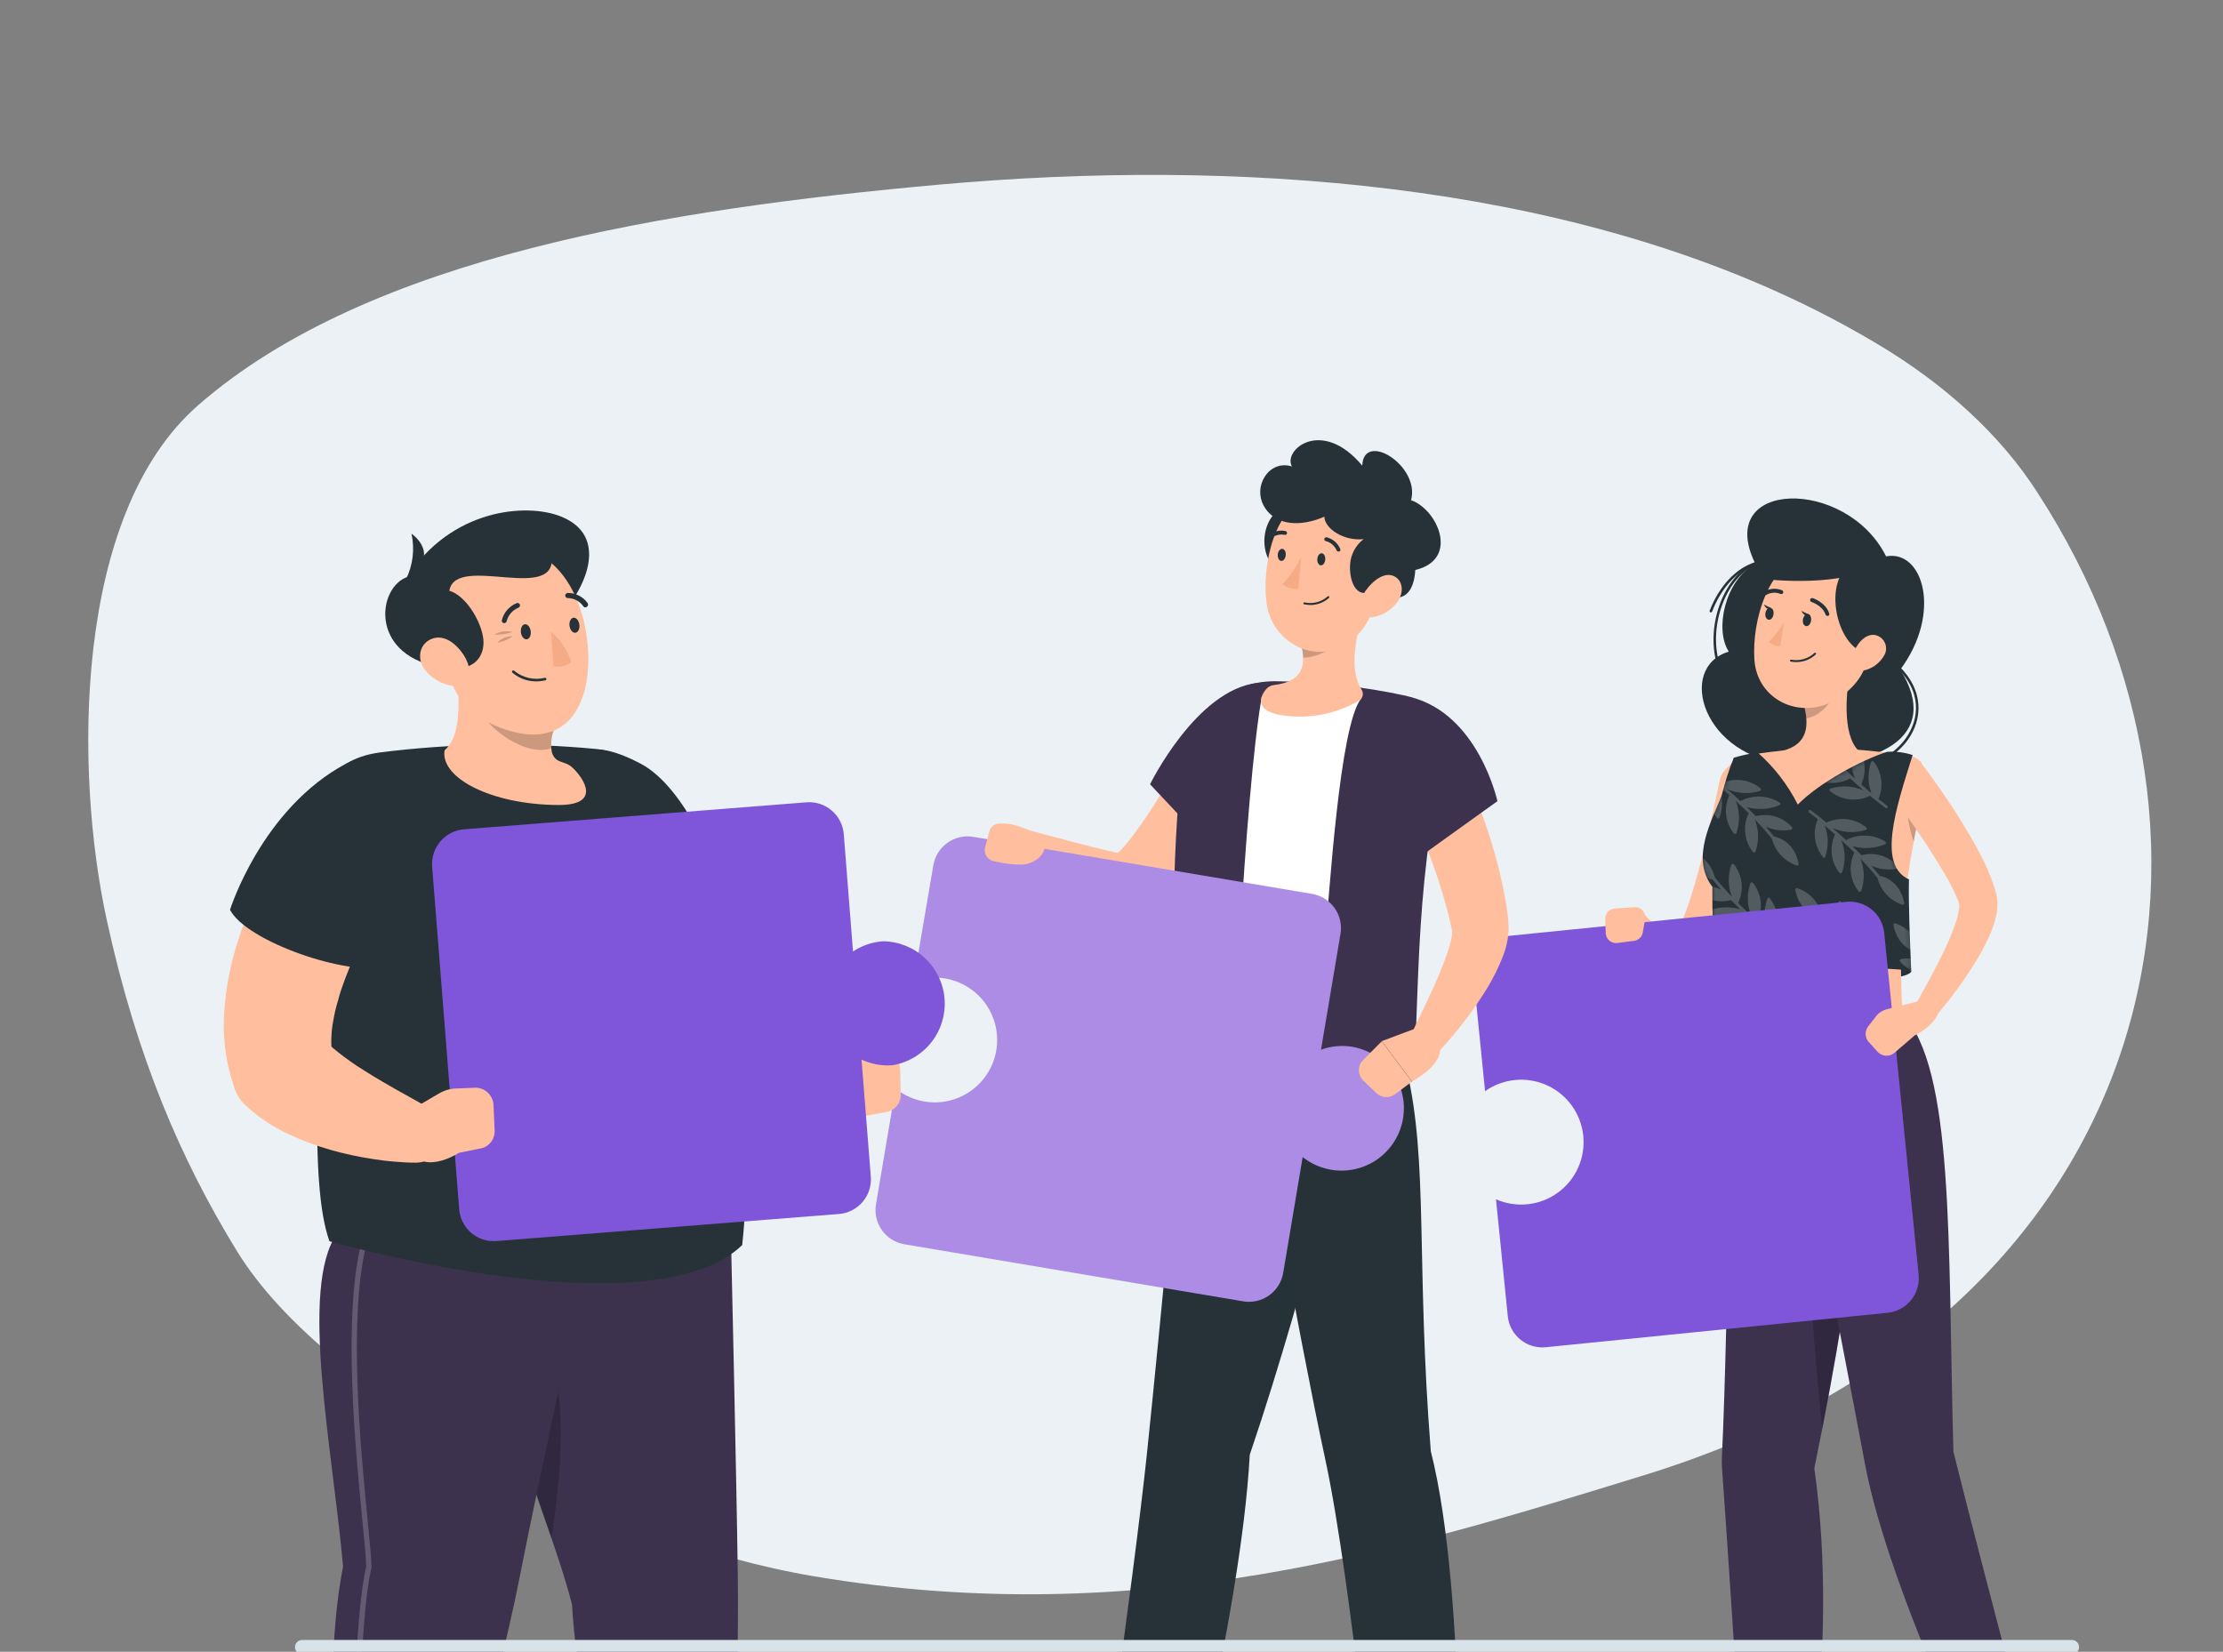 <svg width="471" height="350" viewBox="0 0 471 350" fill="none" xmlns="http://www.w3.org/2000/svg">
<rect x="0" y="0" width="471" height="350" fill="#808080" stroke="none"/>
<g clip-path="url(#clip0_3815_23515)">
<path d="M397.66 72.817C412.287 81.523 423.924 92.3 431.62 104.27C479.841 178.346 457.935 278.835 348.499 312.536C297.917 328.109 242.058 345.719 172.495 334.01C127.547 326.444 69.185 295.946 50.241 265.163C38.344 245.777 28.972 224.141 22.603 194.863C15.814 163.665 15.405 109.105 41.963 85.884C78.154 54.256 141.835 44.245 199.208 39.103C261.458 33.529 330.413 38.386 384.853 65.789C389.259 68.008 393.528 70.351 397.66 72.817Z" fill="#EBF1F4"/>
<path d="M371.906 119.435C365.417 122.984 363.254 133.5 366.293 138.076C355.045 141.452 360.885 160.796 379.271 161.878C397.657 162.959 411.652 156.241 402.621 141.895C411.555 129.854 407.445 116.406 399.615 117.888C391.211 101.043 363.07 101.541 371.906 119.435Z" fill="#263238"/>
<path d="M391.482 163.178C388.646 163.169 385.865 162.391 383.435 160.928C383.396 160.914 383.361 160.891 383.332 160.862C383.303 160.832 383.28 160.797 383.267 160.758C383.253 160.719 383.247 160.678 383.251 160.637C383.255 160.596 383.268 160.556 383.289 160.52C383.31 160.485 383.339 160.454 383.373 160.431C383.407 160.408 383.446 160.392 383.487 160.385C383.528 160.379 383.569 160.381 383.609 160.393C383.649 160.404 383.685 160.424 383.716 160.452C386.85 162.328 390.552 163.017 394.151 162.393C397.749 161.77 401.004 159.876 403.325 157.055C406.277 153.398 407.651 147.534 402.492 142.06C402.467 142.033 402.448 142.002 402.435 141.969C402.422 141.935 402.416 141.899 402.417 141.863C402.418 141.826 402.426 141.791 402.441 141.758C402.455 141.725 402.476 141.695 402.503 141.67C402.529 141.645 402.56 141.626 402.594 141.613C402.627 141.6 402.663 141.594 402.7 141.595C402.736 141.596 402.771 141.604 402.804 141.619C402.837 141.633 402.867 141.655 402.892 141.681C408.235 147.415 406.84 153.582 403.746 157.401C402.248 159.202 400.374 160.652 398.255 161.65C396.136 162.648 393.824 163.17 391.482 163.178Z" fill="#263238"/>
<path d="M364.263 141.669C364.208 141.667 364.154 141.649 364.11 141.616C364.065 141.583 364.032 141.537 364.014 141.485C361.137 133.241 364.988 122.173 371.79 119.144C371.857 119.12 371.93 119.121 371.995 119.147C372.061 119.173 372.115 119.222 372.147 119.284C372.162 119.317 372.169 119.352 372.17 119.388C372.171 119.424 372.164 119.459 372.151 119.492C372.138 119.525 372.119 119.556 372.094 119.581C372.069 119.607 372.039 119.627 372.007 119.641C365.431 122.563 361.721 133.295 364.523 141.279C364.534 141.313 364.539 141.349 364.537 141.385C364.535 141.421 364.525 141.457 364.509 141.489C364.493 141.521 364.47 141.55 364.443 141.573C364.416 141.597 364.384 141.614 364.349 141.625L364.263 141.669Z" fill="#263238"/>
<path d="M362.501 129.758H362.404C362.338 129.732 362.285 129.681 362.255 129.617C362.225 129.553 362.22 129.48 362.242 129.412C364.189 124.252 367.866 120.324 371.824 119.156C371.893 119.136 371.967 119.144 372.03 119.178C372.093 119.213 372.139 119.271 372.16 119.34C372.18 119.409 372.171 119.483 372.137 119.546C372.103 119.608 372.044 119.655 371.976 119.675C368.179 120.757 364.643 124.598 362.75 129.607C362.727 129.653 362.692 129.692 362.648 129.719C362.604 129.746 362.553 129.759 362.501 129.758Z" fill="#263238"/>
<path d="M366.77 214.859C366.77 214.859 366.219 280.043 364.845 308.421C364.791 309.264 364.791 310.109 364.845 310.952C366.9 339.395 370.307 394.063 370.307 394.063L380.895 394.333C380.895 394.333 390.121 350.679 384.41 311.136C393.592 266.411 398.535 226.5 390.218 214.848L366.77 214.859Z" fill="#3C324E"/>
<path opacity="0.2" d="M384.506 240.75C381.262 251.634 384.42 286.622 386.096 302.764C388.378 291.101 390.325 279.882 391.763 269.539L384.506 240.75Z" fill="black"/>
<path d="M373.358 166.886C372.958 169.126 372.504 171.214 372.017 173.378C371.53 175.541 371.033 177.705 370.46 179.869C369.324 184.196 368.145 188.437 366.588 192.722C365.806 194.937 364.896 197.104 363.862 199.213C363.289 200.383 362.627 201.508 361.883 202.578C361.667 202.87 361.472 203.151 361.191 203.476C360.922 203.82 360.621 204.139 360.293 204.428C359.464 205.212 358.464 205.793 357.373 206.126C356.229 206.472 355.015 206.521 353.847 206.267C352.928 206.054 352.05 205.688 351.252 205.185C350.039 204.409 348.965 203.436 348.072 202.307C346.538 200.398 345.315 198.258 344.449 195.967C344.258 195.48 344.242 194.943 344.402 194.445C344.562 193.947 344.889 193.52 345.327 193.235C345.766 192.95 346.289 192.826 346.809 192.882C347.328 192.938 347.813 193.172 348.18 193.544L348.31 193.685C349.652 195.103 351.098 196.419 352.636 197.623C353.237 198.082 353.904 198.447 354.615 198.705C354.875 198.769 355.059 198.769 355.08 198.705C355.102 198.64 354.929 198.596 354.777 198.607C354.626 198.618 354.529 198.672 354.572 198.607C354.623 198.513 354.681 198.422 354.745 198.337C354.852 198.206 354.946 198.064 355.026 197.915C355.479 197.17 355.877 196.392 356.216 195.589C357.003 193.735 357.696 191.843 358.292 189.92C359.525 185.96 360.65 181.838 361.623 177.694C362.597 173.551 363.559 169.32 364.425 165.188C364.691 164.045 365.39 163.05 366.375 162.413C367.359 161.775 368.552 161.544 369.704 161.768C370.855 161.992 371.874 162.654 372.548 163.615C373.221 164.575 373.496 165.76 373.315 166.919L373.358 166.886Z" fill="#FFBE9D"/>
<path d="M363.527 206.008C363.527 208.669 404.993 209.188 404.993 205.672L383.806 200.263L363.527 206.008Z" fill="#263238"/>
<path d="M371.141 159.908C382.074 158.079 393.244 158.189 404.139 160.233C404.778 160.334 405.389 160.565 405.936 160.912C406.482 161.258 406.952 161.713 407.315 162.249C407.679 162.784 407.929 163.388 408.051 164.024C408.172 164.659 408.162 165.313 408.021 165.945C402.159 192.202 402.495 201.03 403.057 214.857H366.783C364.966 191.791 364.003 178.625 363.765 171.149C363.57 165.447 365.528 160.741 371.141 159.908Z" fill="#FFBE9D"/>
<path opacity="0.2" d="M404.03 167.536C403.801 171.2 404.286 174.875 405.457 178.355C405.922 175.855 406.463 173.172 407.079 170.24L404.03 167.536Z" fill="black"/>
<path d="M392.231 140.74C391.15 145.987 390.165 155.627 393.843 159.132C393.843 159.132 392.404 164.466 382.649 164.466C371.909 164.466 377.511 159.132 377.511 159.132C383.373 157.726 383.222 153.377 382.205 149.298L392.231 140.74Z" fill="#FFBE9D"/>
<path opacity="0.2" d="M388.139 144.233L382.201 149.329C382.453 150.279 382.623 151.249 382.709 152.228C384.948 151.903 388.02 149.448 388.258 147.1C388.391 146.145 388.351 145.174 388.139 144.233Z" fill="black"/>
<path d="M397.898 131.628C395.886 140.186 395.226 143.854 390.1 147.543C382.399 153.104 372.319 148.776 371.714 139.786C371.173 131.704 374.537 119.057 383.611 117.066C385.604 116.617 387.679 116.684 389.638 117.262C391.598 117.839 393.378 118.908 394.809 120.367C396.24 121.825 397.275 123.625 397.816 125.596C398.356 127.567 398.384 129.644 397.898 131.628Z" fill="#FFBE9D"/>
<path d="M394.633 118.755C385.569 119.761 388.327 136.66 395.141 138.294C403.123 134.388 408.044 119.555 394.633 118.755Z" fill="#263238"/>
<path d="M376.73 214.86C376.73 214.86 390.066 283.095 395.117 310.066C400.34 338.195 423.615 384.781 423.615 384.781L433.273 382.141C433.273 382.141 420.046 332.31 413.881 307.61C412.67 262.885 414.097 226.469 403.066 214.817L376.73 214.86Z" fill="#3C324E"/>
<path d="M383.705 131.575C383.586 132.278 383.121 132.786 382.623 132.656C382.126 132.527 381.888 131.942 382.007 131.239C382.126 130.536 382.602 130.027 383.089 130.103C383.576 130.179 383.835 130.871 383.705 131.575Z" fill="#263238"/>
<path d="M375.757 130.223C375.638 130.926 375.162 131.435 374.675 131.305C374.189 131.175 373.94 130.602 374.059 129.888C374.178 129.174 374.654 128.676 375.141 128.806C375.627 128.936 375.876 129.52 375.757 130.223Z" fill="#263238"/>
<path d="M375.335 128.881L373.723 128.102C373.723 128.102 374.372 129.573 375.335 128.881Z" fill="#263238"/>
<path d="M377.987 131.91C377.094 133.406 376.002 134.775 374.742 135.978C375.057 136.294 375.437 136.537 375.855 136.692C376.273 136.847 376.72 136.91 377.165 136.876L377.987 131.91Z" fill="#F5AB85"/>
<path d="M380.517 140.286C380.155 140.286 379.793 140.253 379.436 140.188C379.409 140.184 379.383 140.175 379.359 140.161C379.336 140.147 379.315 140.128 379.299 140.106C379.283 140.084 379.271 140.058 379.265 140.032C379.259 140.005 379.258 139.977 379.263 139.95C379.273 139.897 379.304 139.849 379.348 139.817C379.392 139.785 379.446 139.771 379.501 139.777C380.374 139.944 381.274 139.903 382.128 139.659C382.983 139.415 383.768 138.973 384.422 138.371C384.441 138.35 384.464 138.333 384.49 138.322C384.516 138.31 384.545 138.304 384.573 138.304C384.601 138.304 384.63 138.31 384.656 138.322C384.682 138.333 384.705 138.35 384.724 138.371C384.761 138.411 384.781 138.463 384.781 138.517C384.781 138.571 384.761 138.623 384.724 138.663C383.592 139.739 382.079 140.323 380.517 140.286Z" fill="#263238"/>
<path d="M399.133 139.007C398.271 140.472 396.869 141.54 395.229 141.983C393.065 142.534 391.984 140.576 392.654 138.542C393.228 136.714 395.066 134.215 397.24 134.55C397.712 134.636 398.156 134.839 398.53 135.139C398.905 135.439 399.199 135.827 399.387 136.269C399.575 136.711 399.65 137.192 399.605 137.67C399.561 138.148 399.399 138.608 399.133 139.007Z" fill="#FFBE9D"/>
<path d="M387.158 130.492C387.07 130.491 386.986 130.462 386.915 130.409C386.845 130.357 386.794 130.283 386.769 130.2C386.195 128.349 383.827 127.549 383.805 127.549C383.752 127.533 383.702 127.506 383.66 127.471C383.617 127.435 383.582 127.391 383.557 127.342C383.531 127.292 383.516 127.238 383.513 127.182C383.509 127.127 383.516 127.071 383.535 127.019C383.551 126.965 383.577 126.916 383.613 126.873C383.649 126.83 383.692 126.795 383.742 126.77C383.792 126.745 383.846 126.73 383.901 126.726C383.957 126.722 384.012 126.73 384.065 126.748C384.173 126.748 386.866 127.69 387.569 129.994C387.586 130.047 387.592 130.103 387.586 130.159C387.581 130.214 387.565 130.268 387.539 130.318C387.513 130.367 387.477 130.411 387.434 130.446C387.391 130.482 387.341 130.508 387.288 130.524L387.158 130.492Z" fill="#263238"/>
<path d="M373.982 126.132C373.91 126.131 373.84 126.112 373.777 126.076C373.715 126.04 373.663 125.989 373.626 125.927C373.571 125.829 373.558 125.714 373.588 125.606C373.619 125.499 373.69 125.408 373.788 125.353C374.357 125.009 375.001 124.805 375.665 124.76C376.329 124.715 376.995 124.829 377.606 125.094C377.704 125.145 377.778 125.232 377.813 125.337C377.847 125.442 377.839 125.557 377.789 125.656C377.739 125.755 377.651 125.829 377.546 125.863C377.441 125.898 377.326 125.889 377.227 125.84C376.739 125.64 376.211 125.558 375.685 125.599C375.159 125.64 374.65 125.804 374.199 126.078C374.134 126.117 374.058 126.136 373.982 126.132Z" fill="#263238"/>
<path d="M407.097 161.739C410.179 165.774 412.98 169.853 415.641 174.159C416.96 176.323 418.258 178.487 419.448 180.791C420.74 183.179 421.808 185.682 422.638 188.267C422.757 188.613 422.844 189.013 422.941 189.349L423.017 189.663L423.114 190.117C423.158 190.4 423.187 190.685 423.201 190.972C423.25 191.911 423.181 192.852 422.995 193.774C422.687 195.235 422.227 196.66 421.622 198.026C420.555 200.438 419.296 202.76 417.858 204.971C415.12 209.22 412.042 213.24 408.654 216.991C408.283 217.407 407.771 217.67 407.217 217.729C406.663 217.789 406.107 217.64 405.656 217.313C405.205 216.986 404.891 216.503 404.776 215.958C404.66 215.413 404.751 214.844 405.031 214.362V214.308C407.421 210.143 409.79 205.858 411.834 201.617C412.836 199.573 413.707 197.466 414.44 195.31C414.756 194.394 414.974 193.448 415.089 192.486C415.129 192.203 415.129 191.915 415.089 191.632V191.567V191.437C415.013 191.22 414.959 191.026 414.862 190.799C414.02 188.77 413.029 186.807 411.899 184.924C410.709 182.922 409.444 180.921 408.146 178.919C405.507 174.96 402.738 170.978 399.926 167.127C399.252 166.16 398.981 164.97 399.17 163.807C399.359 162.644 399.993 161.6 400.938 160.897C401.883 160.193 403.064 159.886 404.232 160.039C405.4 160.192 406.462 160.794 407.194 161.717L407.097 161.739Z" fill="#FFBE9D"/>
<path d="M383.298 130.232L381.686 129.453C381.686 129.453 382.324 130.935 383.298 130.232Z" fill="#263238"/>
<path d="M364.78 168.566C365.449 165.836 366.309 163.157 367.355 160.549C369.014 160.053 370.71 159.691 372.427 159.467C375.925 162.568 378.802 166.306 380.906 170.481C385.546 165.785 394.425 161.036 399.833 159.305C401.662 159.189 403.497 159.421 405.241 159.986C401.553 171.627 397.789 183.333 404.462 186.341C404.343 191.87 404.657 198.729 404.938 205.664C398.632 204.971 373.627 203.77 363.472 205.999C362.953 198.967 362.769 193.016 362.801 187.877C358.075 181.851 362.812 173.651 364.78 168.566Z" fill="#263238"/>
<mask id="mask0_3815_23515" style="mask-type:luminance" maskUnits="userSpaceOnUse" x="360" y="159" width="46" height="47">
<path d="M364.78 168.565C365.449 165.835 366.309 163.156 367.355 160.548C369.014 160.052 370.71 159.69 372.427 159.466C375.925 162.567 378.802 166.305 380.906 170.48C385.546 165.784 394.425 161.035 399.833 159.304C401.662 159.188 403.497 159.42 405.241 159.985C401.553 171.626 397.789 183.332 404.462 186.34C404.343 191.869 404.657 198.728 404.938 205.663C398.632 204.97 373.627 203.769 363.472 205.998C362.953 198.966 362.769 193.015 362.801 187.876C358.075 181.85 362.812 173.65 364.78 168.565Z" fill="white"/>
</mask>
<g mask="url(#mask0_3815_23515)">
<g opacity="0.2">
<path d="M374.717 190.213C374.661 190.22 374.607 190.241 374.561 190.276C374.516 190.31 374.48 190.355 374.458 190.408C373.691 192.56 373.714 194.914 374.523 197.051C373.776 196.423 373.041 195.806 372.36 195.179C372.969 193.876 373.204 192.43 373.04 191.001C372.876 189.572 372.318 188.217 371.429 187.086C371.395 187.042 371.351 187.007 371.3 186.984C371.249 186.962 371.193 186.952 371.137 186.957C371.08 186.961 371.025 186.982 370.979 187.016C370.933 187.051 370.898 187.098 370.878 187.151C370.086 189.363 370.136 191.79 371.018 193.967C370.045 193.08 369.115 192.193 368.261 191.338C368.899 190.029 369.156 188.566 369.001 187.117C368.846 185.668 368.286 184.293 367.385 183.148C367.351 183.104 367.306 183.069 367.255 183.046C367.204 183.024 367.148 183.014 367.093 183.019C367.035 183.023 366.98 183.044 366.934 183.078C366.889 183.113 366.853 183.16 366.833 183.213C366.047 185.43 366.097 187.858 366.974 190.04C365.492 188.493 364.259 187.086 363.34 185.918C363.009 184.61 362.353 183.407 361.432 182.421C360.511 181.435 359.355 180.699 358.073 180.281C358.02 180.272 357.967 180.276 357.916 180.291C357.865 180.307 357.819 180.334 357.781 180.371C357.743 180.408 357.715 180.454 357.698 180.504C357.68 180.554 357.676 180.608 357.683 180.66C358.657 185.453 362.182 186.286 362.896 186.405C363.404 187.043 363.978 187.746 364.67 188.504C362.975 187.744 361.089 187.517 359.262 187.855C359.207 187.867 359.156 187.895 359.116 187.936C359.076 187.976 359.048 188.026 359.035 188.082C359.019 188.135 359.016 188.192 359.028 188.247C359.039 188.302 359.064 188.353 359.1 188.395C360.03 189.456 361.237 190.236 362.586 190.647C363.936 191.058 365.373 191.084 366.736 190.722C367.341 191.349 367.99 191.987 368.672 192.647C366.381 191.992 363.936 192.137 361.739 193.058C361.687 193.086 361.643 193.127 361.613 193.178C361.583 193.228 361.567 193.286 361.567 193.345C361.567 193.404 361.583 193.462 361.613 193.512C361.643 193.563 361.687 193.604 361.739 193.632C362.974 194.401 364.389 194.833 365.842 194.884C367.296 194.935 368.738 194.604 370.023 193.924C370.932 194.779 371.895 195.633 372.89 196.488C370.673 195.488 368.166 195.341 365.849 196.077C365.795 196.099 365.748 196.134 365.712 196.18C365.676 196.225 365.652 196.279 365.643 196.337C365.638 196.393 365.646 196.45 365.666 196.502C365.687 196.555 365.72 196.602 365.762 196.639C366.901 197.562 368.272 198.151 369.725 198.342C371.177 198.533 372.655 198.318 373.993 197.721L374.079 197.667C374.113 197.631 374.136 197.586 374.144 197.537L375.366 198.533C375.404 198.584 375.457 198.622 375.518 198.641C376.167 199.16 376.826 199.669 377.497 200.166C377.556 200.217 377.63 200.244 377.708 200.244C377.785 200.244 377.86 200.217 377.919 200.166C377.944 200.132 377.962 200.092 377.971 200.051C377.981 200.009 377.982 199.966 377.975 199.923C377.968 199.881 377.953 199.841 377.93 199.805C377.908 199.768 377.878 199.737 377.843 199.712C377.227 199.247 376.61 198.782 376.015 198.295C376.577 197.006 376.779 195.589 376.6 194.195C376.421 192.8 375.868 191.48 374.999 190.375C374.97 190.326 374.929 190.285 374.88 190.256C374.83 190.228 374.774 190.213 374.717 190.213Z" fill="white"/>
<path d="M364.055 173.455C364.112 173.448 364.165 173.426 364.211 173.392C364.257 173.358 364.292 173.312 364.315 173.26C365.082 171.108 365.059 168.754 364.25 166.617C364.996 167.245 365.732 167.861 366.413 168.489C365.804 169.792 365.568 171.238 365.732 172.667C365.897 174.096 366.454 175.451 367.343 176.581C367.377 176.626 367.422 176.661 367.473 176.683C367.524 176.706 367.579 176.715 367.635 176.711C367.692 176.707 367.747 176.686 367.793 176.651C367.839 176.617 367.874 176.57 367.895 176.516C368.686 174.304 368.636 171.878 367.754 169.7C368.727 170.588 369.657 171.475 370.512 172.329C369.873 173.639 369.617 175.102 369.772 176.551C369.926 177.999 370.487 179.375 371.388 180.519C371.422 180.564 371.466 180.599 371.517 180.621C371.568 180.644 371.624 180.654 371.68 180.649C371.737 180.645 371.792 180.624 371.838 180.589C371.884 180.555 371.919 180.508 371.939 180.454C372.726 178.238 372.676 175.81 371.799 173.628C373.281 175.175 374.514 176.581 375.433 177.75C375.763 179.058 376.419 180.261 377.341 181.247C378.262 182.232 379.417 182.969 380.7 183.386C380.752 183.395 380.806 183.392 380.856 183.376C380.907 183.361 380.953 183.333 380.991 183.296C381.029 183.259 381.058 183.214 381.075 183.164C381.092 183.114 381.097 183.06 381.089 183.008C380.116 178.215 376.59 177.382 375.876 177.263C375.368 176.625 374.795 175.921 374.103 175.164C375.797 175.927 377.685 176.15 379.51 175.802C379.565 175.793 379.616 175.767 379.657 175.729C379.697 175.69 379.725 175.64 379.737 175.586C379.754 175.532 379.756 175.476 379.745 175.421C379.733 175.366 379.709 175.315 379.672 175.272C378.743 174.212 377.535 173.432 376.186 173.021C374.837 172.61 373.4 172.584 372.037 172.946C371.431 172.319 370.782 171.68 370.101 171.02C372.391 171.675 374.837 171.53 377.034 170.609C377.086 170.582 377.129 170.54 377.159 170.49C377.19 170.439 377.206 170.381 377.206 170.323C377.206 170.264 377.19 170.206 377.159 170.155C377.129 170.105 377.086 170.063 377.034 170.036C375.799 169.267 374.384 168.835 372.93 168.784C371.477 168.732 370.035 169.063 368.749 169.744C367.84 168.889 366.878 168.034 365.883 167.18C368.099 168.18 370.606 168.326 372.924 167.591C372.976 167.567 373.023 167.531 373.058 167.486C373.094 167.441 373.118 167.388 373.129 167.331C373.135 167.275 373.127 167.218 373.106 167.165C373.086 167.113 373.053 167.066 373.01 167.028C371.872 166.106 370.5 165.516 369.048 165.325C367.595 165.134 366.118 165.349 364.78 165.946L364.693 166C364.659 166.036 364.637 166.081 364.628 166.13L363.406 165.135C363.368 165.084 363.315 165.046 363.255 165.027C362.606 164.507 361.946 163.999 361.276 163.501C361.217 163.451 361.142 163.423 361.065 163.423C360.987 163.423 360.913 163.451 360.854 163.501C360.805 163.571 360.784 163.657 360.796 163.741C360.808 163.826 360.852 163.902 360.919 163.956C361.546 164.421 362.162 164.886 362.757 165.373C362.195 166.662 361.993 168.079 362.172 169.473C362.351 170.868 362.905 172.187 363.774 173.292C363.802 173.342 363.843 173.383 363.893 173.411C363.942 173.44 363.998 173.455 364.055 173.455Z" fill="white"/>
<path d="M397.398 198.11C397.343 198.118 397.291 198.138 397.246 198.17C397.201 198.202 397.164 198.245 397.139 198.294C396.381 200.447 396.404 202.799 397.204 204.937C396.457 204.32 395.722 203.693 395.041 203.065C395.65 201.764 395.886 200.319 395.721 198.892C395.557 197.465 394.999 196.112 394.11 194.983C394.077 194.939 394.033 194.904 393.982 194.881C393.931 194.859 393.875 194.85 393.819 194.855C393.764 194.861 393.711 194.881 393.665 194.912C393.62 194.944 393.583 194.987 393.559 195.038C392.773 197.254 392.822 199.682 393.699 201.864C392.726 200.966 391.796 200.09 390.942 199.235C391.583 197.928 391.841 196.467 391.686 195.019C391.531 193.571 390.969 192.197 390.066 191.056C390.034 191.009 389.99 190.973 389.938 190.95C389.886 190.927 389.829 190.919 389.774 190.926C389.718 190.933 389.666 190.953 389.621 190.986C389.575 191.018 389.539 191.061 389.514 191.11C388.728 193.327 388.778 195.755 389.655 197.937C388.173 196.401 386.94 194.983 386.021 193.815C385.687 192.509 385.029 191.307 384.108 190.322C383.188 189.337 382.034 188.6 380.753 188.178C380.701 188.168 380.648 188.17 380.597 188.185C380.546 188.2 380.499 188.228 380.461 188.265C380.422 188.304 380.393 188.352 380.376 188.405C380.359 188.457 380.355 188.513 380.364 188.568C381.338 193.35 384.874 194.183 385.577 194.302C386.085 194.94 386.659 195.654 387.351 196.412C385.656 195.651 383.77 195.425 381.943 195.762C381.889 195.777 381.839 195.806 381.8 195.846C381.76 195.886 381.731 195.935 381.716 195.99C381.7 196.041 381.697 196.097 381.709 196.15C381.72 196.203 381.745 196.252 381.781 196.293C382.705 197.36 383.913 198.145 385.264 198.557C386.614 198.968 388.054 198.99 389.417 198.619C390.022 199.246 390.671 199.895 391.353 200.555C389.063 199.894 386.616 200.039 384.42 200.966C384.371 200.996 384.329 201.037 384.299 201.086C384.269 201.135 384.251 201.19 384.247 201.248C384.246 201.305 384.26 201.361 384.289 201.411C384.317 201.46 384.359 201.501 384.409 201.529C385.643 202.299 387.058 202.732 388.511 202.785C389.964 202.838 391.407 202.509 392.694 201.832C393.602 202.676 394.565 203.53 395.56 204.396C393.344 203.395 390.836 203.249 388.519 203.985C388.465 204.007 388.418 204.042 388.382 204.087C388.346 204.133 388.322 204.187 388.313 204.244C388.307 204.3 388.316 204.357 388.338 204.408C388.361 204.46 388.397 204.504 388.443 204.536C389.582 205.459 390.953 206.048 392.406 206.239C393.858 206.43 395.336 206.215 396.674 205.618L396.749 205.553C396.781 205.518 396.806 205.478 396.825 205.434L398.047 206.43C398.081 206.48 398.131 206.518 398.188 206.538C398.837 207.057 399.496 207.566 400.167 208.074C400.226 208.125 400.301 208.152 400.378 208.152C400.455 208.152 400.53 208.125 400.589 208.074C400.64 208.005 400.663 207.919 400.65 207.834C400.638 207.748 400.593 207.672 400.524 207.62C399.897 207.155 399.291 206.679 398.685 206.203C399.25 204.915 399.454 203.498 399.277 202.104C399.1 200.709 398.548 199.389 397.68 198.283C397.652 198.233 397.611 198.19 397.562 198.16C397.512 198.129 397.456 198.112 397.398 198.11Z" fill="white"/>
<path d="M418.198 205.585C418.141 205.59 418.086 205.61 418.04 205.645C417.994 205.679 417.959 205.726 417.939 205.78C417.167 207.93 417.187 210.285 417.993 212.423C417.247 211.795 416.522 211.168 415.83 210.551C416.442 209.249 416.68 207.803 416.517 206.374C416.355 204.945 415.799 203.589 414.91 202.458C414.875 202.413 414.829 202.376 414.776 202.354C414.723 202.331 414.665 202.322 414.608 202.329C414.551 202.336 414.498 202.358 414.453 202.392C414.407 202.427 414.371 202.472 414.348 202.523C413.561 204.736 413.611 207.161 414.489 209.339C413.515 208.452 412.596 207.565 411.742 206.71C412.38 205.401 412.637 203.938 412.482 202.489C412.327 201.04 411.767 199.665 410.866 198.52C410.831 198.476 410.787 198.441 410.736 198.418C410.685 198.396 410.629 198.386 410.573 198.391C410.516 198.395 410.461 198.416 410.415 198.45C410.369 198.485 410.334 198.531 410.314 198.585C409.523 200.801 409.573 203.231 410.455 205.412C408.973 203.865 407.729 202.458 406.821 201.29C406.49 199.982 405.834 198.779 404.913 197.793C403.992 196.807 402.836 196.071 401.554 195.653C401.501 195.642 401.446 195.643 401.394 195.658C401.342 195.672 401.295 195.7 401.256 195.737C401.218 195.775 401.189 195.822 401.173 195.873C401.157 195.924 401.154 195.979 401.164 196.032C402.138 200.825 405.663 201.658 406.377 201.777C406.875 202.415 407.459 203.118 408.151 203.876C406.455 203.118 404.57 202.892 402.743 203.227C402.69 203.243 402.641 203.273 402.602 203.312C402.562 203.352 402.533 203.4 402.516 203.454C402.501 203.508 402.5 203.565 402.514 203.62C402.527 203.675 402.554 203.726 402.592 203.767C403.521 204.826 404.726 205.605 406.073 206.016C407.42 206.427 408.855 206.454 410.217 206.094C410.833 206.721 411.471 207.359 412.153 208.019C409.866 207.364 407.424 207.509 405.231 208.43C405.179 208.457 405.135 208.497 405.104 208.546C405.074 208.596 405.058 208.653 405.058 208.712C405.057 208.769 405.07 208.826 405.096 208.877C405.123 208.928 405.162 208.972 405.209 209.004C406.447 209.77 407.863 210.2 409.318 210.251C410.773 210.302 412.216 209.973 413.504 209.296C414.413 210.147 415.365 211.002 416.36 211.86C414.144 210.86 411.636 210.713 409.319 211.449C409.265 211.469 409.218 211.504 409.184 211.55C409.149 211.596 409.129 211.651 409.124 211.709C409.119 211.765 409.127 211.822 409.147 211.874C409.168 211.927 409.201 211.974 409.243 212.011C410.382 212.933 411.754 213.522 413.206 213.712C414.658 213.903 416.135 213.689 417.474 213.093C417.499 213.098 417.524 213.098 417.549 213.093C417.59 213.061 417.617 213.015 417.625 212.964L418.847 213.959C418.884 214.007 418.932 214.044 418.988 214.067C419.637 214.586 420.296 215.095 420.967 215.593C421.026 215.643 421.101 215.67 421.178 215.67C421.255 215.67 421.33 215.643 421.389 215.593C421.416 215.559 421.436 215.52 421.447 215.479C421.458 215.437 421.461 215.394 421.455 215.351C421.449 215.309 421.434 215.268 421.412 215.231C421.389 215.194 421.359 215.163 421.324 215.138L419.485 213.721C420.05 212.433 420.254 211.017 420.077 209.622C419.9 208.227 419.348 206.907 418.479 205.801C418.458 205.743 418.42 205.691 418.37 205.653C418.32 205.615 418.261 205.591 418.198 205.585Z" fill="white"/>
<path d="M370.643 206.81C370.587 206.815 370.534 206.835 370.488 206.867C370.443 206.899 370.407 206.943 370.384 206.994C369.612 209.145 369.632 211.499 370.438 213.637C369.691 213.02 368.967 212.393 368.275 211.765C368.886 210.464 369.124 209.018 368.962 207.589C368.8 206.16 368.243 204.804 367.355 203.673C367.32 203.629 367.274 203.595 367.221 203.573C367.169 203.552 367.112 203.544 367.056 203.551C367 203.557 366.947 203.578 366.901 203.61C366.855 203.643 366.818 203.687 366.793 203.738C366.007 205.954 366.057 208.382 366.933 210.564C365.96 209.666 365.041 208.79 364.186 207.935C364.825 206.626 365.082 205.163 364.927 203.714C364.772 202.266 364.212 200.89 363.31 199.746C363.277 199.701 363.233 199.666 363.181 199.645C363.13 199.624 363.073 199.618 363.018 199.627C362.962 199.629 362.907 199.647 362.861 199.68C362.815 199.713 362.78 199.758 362.759 199.81C361.967 202.026 362.017 204.456 362.899 206.637C361.618 205.326 360.405 203.951 359.265 202.515C358.931 201.209 358.274 200.008 357.353 199.022C356.433 198.037 355.279 197.3 353.998 196.879C353.945 196.868 353.889 196.87 353.837 196.885C353.784 196.9 353.736 196.928 353.696 196.965C353.661 197.005 353.636 197.051 353.621 197.102C353.606 197.152 353.602 197.205 353.609 197.257C354.582 202.05 358.108 202.883 358.822 203.002C359.319 203.64 359.904 204.344 360.596 205.166C358.903 204.397 357.014 204.171 355.188 204.517C355.135 204.531 355.086 204.558 355.047 204.596C355.007 204.633 354.977 204.681 354.961 204.733C354.946 204.788 354.945 204.845 354.959 204.9C354.972 204.954 354.999 205.005 355.037 205.047C355.959 206.115 357.164 206.9 358.513 207.312C359.862 207.723 361.301 207.745 362.661 207.373C363.278 208 363.916 208.65 364.597 209.309C362.312 208.644 359.866 208.789 357.676 209.721C357.624 209.745 357.581 209.783 357.55 209.831C357.52 209.879 357.503 209.934 357.503 209.991C357.501 210.049 357.513 210.106 357.54 210.157C357.566 210.208 357.606 210.252 357.654 210.283C358.89 211.053 360.306 211.486 361.761 211.539C363.216 211.592 364.66 211.264 365.949 210.586C366.858 211.43 367.81 212.285 368.805 213.139C366.587 212.142 364.08 211.999 361.764 212.739C361.712 212.759 361.666 212.792 361.631 212.836C361.597 212.88 361.576 212.932 361.569 212.988C361.562 213.044 361.569 213.102 361.589 213.155C361.61 213.208 361.644 213.255 361.688 213.291C362.827 214.212 364.199 214.801 365.651 214.992C367.103 215.183 368.58 214.968 369.919 214.373C369.944 214.378 369.969 214.378 369.994 214.373C370.033 214.343 370.06 214.301 370.07 214.254L371.292 215.249C371.328 215.297 371.377 215.334 371.433 215.357C372.092 215.877 372.741 216.385 373.412 216.893C373.471 216.944 373.545 216.971 373.623 216.971C373.7 216.971 373.775 216.944 373.834 216.893C373.861 216.86 373.881 216.821 373.892 216.78C373.903 216.738 373.906 216.695 373.9 216.652C373.894 216.61 373.879 216.569 373.857 216.532C373.834 216.495 373.804 216.464 373.769 216.439L371.93 215.022C372.494 213.732 372.699 212.314 372.522 210.918C372.345 209.521 371.793 208.199 370.924 207.092C370.919 207.019 370.888 206.95 370.836 206.898C370.785 206.847 370.716 206.815 370.643 206.81Z" fill="white"/>
<path d="M396.708 161.23C396.651 161.238 396.598 161.26 396.553 161.294C396.507 161.328 396.471 161.373 396.448 161.425C395.691 163.578 395.713 165.929 396.513 168.068C395.767 167.44 395.031 166.823 394.35 166.196C394.959 164.893 395.194 163.447 395.03 162.018C394.866 160.589 394.308 159.234 393.42 158.103C393.386 158.059 393.341 158.024 393.29 158.002C393.239 157.979 393.183 157.969 393.128 157.974C393.07 157.978 393.016 157.999 392.97 158.033C392.924 158.068 392.888 158.115 392.868 158.168C392.081 160.381 392.132 162.806 393.009 164.984C392.035 164.097 391.105 163.21 390.251 162.355C390.889 161.046 391.146 159.583 390.991 158.134C390.836 156.686 390.276 155.31 389.375 154.165C389.341 154.12 389.297 154.085 389.246 154.062C389.195 154.039 389.138 154.03 389.083 154.036C389.025 154.04 388.971 154.061 388.925 154.095C388.879 154.13 388.844 154.177 388.823 154.23C388.037 156.447 388.087 158.875 388.964 161.057C387.482 159.51 386.249 158.103 385.33 156.935C385 155.627 384.343 154.424 383.422 153.438C382.501 152.452 381.345 151.716 380.063 151.298C380.011 151.289 379.957 151.293 379.906 151.308C379.856 151.324 379.809 151.351 379.771 151.388C379.734 151.425 379.705 151.471 379.688 151.521C379.671 151.571 379.666 151.625 379.673 151.677C380.647 156.47 384.183 157.303 384.886 157.422C385.395 158.06 385.968 158.763 386.66 159.521C384.965 158.76 383.079 158.534 381.252 158.872C381.199 158.888 381.15 158.918 381.111 158.957C381.071 158.997 381.042 159.045 381.025 159.099C381.009 159.152 381.007 159.209 381.018 159.264C381.029 159.319 381.054 159.37 381.09 159.413C382.02 160.473 383.228 161.253 384.577 161.664C385.926 162.075 387.363 162.101 388.726 161.739C389.332 162.366 389.98 163.004 390.662 163.664C388.371 163.009 385.926 163.154 383.729 164.076C383.68 164.105 383.638 164.146 383.608 164.195C383.578 164.244 383.56 164.299 383.556 164.357C383.555 164.415 383.57 164.473 383.598 164.525C383.627 164.576 383.668 164.619 383.718 164.649C384.953 165.418 386.368 165.85 387.822 165.901C389.275 165.952 390.717 165.621 392.003 164.941C392.911 165.796 393.874 166.65 394.869 167.505C392.653 166.505 390.146 166.358 387.828 167.094C387.774 167.116 387.727 167.151 387.691 167.197C387.655 167.242 387.632 167.296 387.623 167.354C387.616 167.411 387.625 167.469 387.648 167.522C387.671 167.575 387.707 167.622 387.752 167.657C388.889 168.578 390.259 169.167 391.71 169.358C393.16 169.549 394.636 169.335 395.972 168.738L396.059 168.684C396.093 168.648 396.115 168.603 396.124 168.555L397.346 169.55C397.386 169.599 397.438 169.636 397.497 169.658C398.146 170.177 398.806 170.686 399.476 171.184C399.535 171.234 399.61 171.261 399.687 171.261C399.765 171.261 399.839 171.234 399.898 171.184C399.95 171.115 399.972 171.028 399.96 170.943C399.948 170.858 399.902 170.781 399.833 170.729C399.206 170.264 398.6 169.799 397.995 169.312C398.559 168.024 398.764 166.608 398.586 165.213C398.409 163.818 397.857 162.498 396.989 161.392C396.958 161.345 396.917 161.306 396.868 161.277C396.819 161.249 396.764 161.233 396.708 161.23Z" fill="white"/>
<path d="M386.43 181.786C386.486 181.781 386.539 181.762 386.585 181.729C386.631 181.697 386.667 181.653 386.69 181.602C387.461 179.452 387.442 177.097 386.636 174.959C387.382 175.576 388.107 176.204 388.799 176.831C388.187 178.133 387.949 179.579 388.111 181.008C388.274 182.437 388.83 183.793 389.718 184.924C389.754 184.967 389.8 185.002 389.852 185.023C389.904 185.044 389.961 185.052 390.017 185.046C390.073 185.039 390.127 185.019 390.173 184.986C390.219 184.953 390.256 184.909 390.28 184.859C391.067 182.642 391.017 180.214 390.14 178.032C391.113 178.926 392.032 179.803 392.898 180.661C392.259 181.97 392.002 183.433 392.157 184.882C392.312 186.331 392.873 187.706 393.774 188.851C393.809 188.895 393.855 188.929 393.908 188.95C393.96 188.972 394.017 188.979 394.073 188.973C394.129 188.966 394.182 188.946 394.228 188.913C394.275 188.881 394.312 188.837 394.336 188.786C395.124 186.569 395.07 184.139 394.185 181.959C395.466 183.27 396.679 184.646 397.819 186.081C398.153 187.389 398.812 188.592 399.734 189.577C400.657 190.563 401.814 191.299 403.097 191.718C403.149 191.728 403.202 191.726 403.253 191.711C403.304 191.696 403.351 191.668 403.389 191.631C403.426 191.591 403.453 191.543 403.468 191.49C403.483 191.438 403.486 191.382 403.475 191.328C402.513 186.546 398.976 185.713 398.262 185.594C397.765 184.956 397.181 184.253 396.488 183.431C398.181 184.199 400.07 184.426 401.896 184.08C401.949 184.066 401.998 184.039 402.038 184.001C402.077 183.963 402.107 183.916 402.123 183.863C402.138 183.809 402.139 183.752 402.126 183.697C402.112 183.642 402.085 183.591 402.047 183.55C401.126 182.482 399.92 181.696 398.571 181.285C397.222 180.873 395.784 180.852 394.423 181.224C393.817 180.596 393.168 179.947 392.487 179.287C394.772 179.953 397.218 179.808 399.409 178.876C399.461 178.85 399.505 178.809 399.535 178.76C399.566 178.71 399.582 178.653 399.582 178.595C399.585 178.538 399.573 178.482 399.546 178.432C399.519 178.383 399.479 178.341 399.43 178.313C398.194 177.544 396.778 177.111 395.323 177.057C393.868 177.004 392.424 177.333 391.135 178.01C390.226 177.166 389.275 176.312 388.28 175.457C390.498 176.45 393.004 176.592 395.32 175.857C395.373 175.838 395.418 175.804 395.453 175.76C395.487 175.716 395.509 175.664 395.515 175.609C395.525 175.552 395.519 175.494 395.498 175.44C395.477 175.387 395.442 175.34 395.396 175.306C394.259 174.381 392.887 173.79 391.434 173.599C389.981 173.408 388.503 173.624 387.166 174.224C387.141 174.219 387.115 174.219 387.09 174.224C387.058 174.259 387.033 174.299 387.014 174.343L385.792 173.347C385.758 173.297 385.709 173.259 385.651 173.239C385.003 172.72 384.343 172.157 383.672 171.703C383.613 171.653 383.539 171.625 383.461 171.625C383.384 171.625 383.309 171.653 383.25 171.703C383.199 171.772 383.177 171.858 383.189 171.944C383.201 172.029 383.247 172.106 383.315 172.157L385.154 173.575C384.59 174.864 384.385 176.282 384.562 177.679C384.74 179.075 385.292 180.397 386.16 181.505C386.17 181.574 386.201 181.638 386.25 181.689C386.298 181.739 386.361 181.773 386.43 181.786Z" fill="white"/>
</g>
</g>
<path d="M391.18 191.088L318.717 198.402C316.785 198.598 315.009 199.554 313.78 201.059C312.552 202.564 311.97 204.496 312.163 206.429L314.651 231.215C316.538 229.877 318.743 229.058 321.046 228.839C323.348 228.62 325.668 229.008 327.774 229.966C329.88 230.924 331.697 232.417 333.046 234.297C334.394 236.177 335.226 238.378 335.459 240.68C335.692 242.982 335.317 245.305 334.372 247.417C333.427 249.529 331.944 251.356 330.073 252.716C328.202 254.076 326.006 254.921 323.706 255.167C321.406 255.413 319.082 255.052 316.965 254.119L319.464 278.905C319.663 280.838 320.619 282.613 322.123 283.844C323.626 285.074 325.555 285.659 327.489 285.472L399.951 278.169C401.885 277.967 403.66 277.009 404.889 275.503C406.119 273.997 406.704 272.066 406.516 270.131L399.216 197.644C399.011 195.713 398.052 193.94 396.547 192.712C395.042 191.484 393.113 190.901 391.18 191.088Z" fill="#7F56D9"/>
<path d="M410.952 213.321L407.599 211.86L399.726 213.873C398.823 214.109 398.024 214.638 397.454 215.376L395.789 217.54C395.434 218.014 395.254 218.597 395.28 219.188C395.305 219.78 395.535 220.344 395.929 220.786L397.811 222.863C398.263 223.358 398.889 223.657 399.557 223.698C400.226 223.738 400.884 223.516 401.391 223.08L405.663 219.412C405.663 219.412 410.811 216.999 410.952 213.321Z" fill="#FFBE9D"/>
<path d="M342.695 199.809L346.178 199.366C346.647 199.313 347.086 199.107 347.428 198.781C347.77 198.455 347.995 198.026 348.07 197.559L348.546 194.789C348.61 194.459 348.596 194.119 348.505 193.796C348.415 193.472 348.25 193.175 348.024 192.926C347.799 192.677 347.518 192.484 347.205 192.363C346.892 192.241 346.555 192.194 346.221 192.225L342.154 192.517C341.582 192.548 341.046 192.805 340.663 193.231C340.279 193.656 340.081 194.217 340.11 194.789L340.218 197.71C340.224 198.017 340.296 198.32 340.427 198.597C340.559 198.875 340.749 199.121 340.983 199.319C341.217 199.518 341.491 199.664 341.786 199.749C342.082 199.833 342.391 199.854 342.695 199.809Z" fill="#FFBE9D"/>
<path d="M396.89 120.302C388.302 124.63 373.215 122.639 373.215 122.639C373.215 122.639 381.629 108.877 396.89 120.302Z" fill="#263238"/>
<path d="M264.791 308.258C277.607 270.544 287.752 226.035 287.752 226.035L251.196 223.72C251.196 223.72 245.788 281.471 242.998 308.107C240.078 335.782 231.004 398.26 231.004 398.26L247.497 401.604C247.497 401.604 262.963 342.771 264.791 308.258Z" fill="#263238"/>
<path opacity="0.2" d="M270.891 247.022L279.76 257.993C277.5 266.464 274.861 275.985 271.962 285.711C270.299 272.884 269.94 259.922 270.891 247.022Z" fill="#263238"/>
<path d="M303.151 307.488C300.015 267.815 302.664 246.416 298.057 226.714L264.789 224.648C264.789 224.648 275.118 282.962 280.817 309.338C286.517 335.714 292.649 399.784 292.649 399.784L309.002 399.989C309.002 399.989 311.003 338.441 303.151 307.488Z" fill="#263238"/>
<path d="M263.719 163.618C262.443 166.377 261.113 168.822 259.663 171.343C258.214 173.864 256.689 176.309 255.002 178.711C253.296 181.19 251.432 183.557 249.421 185.797C247.19 188.375 244.574 190.594 241.667 192.375L241.288 192.591C240.642 192.972 239.922 193.211 239.176 193.293C238.43 193.375 237.676 193.298 236.962 193.067C234.853 192.386 232.809 191.618 230.808 190.795C228.807 189.973 226.861 189.064 224.946 188.112C223.032 187.16 221.161 186.154 219.322 185.072C217.484 183.99 215.688 182.908 213.915 181.599C213.28 181.149 212.822 180.491 212.62 179.739C212.418 178.986 212.485 178.187 212.81 177.479C213.134 176.772 213.695 176.199 214.397 175.861C215.098 175.523 215.895 175.44 216.651 175.627H216.77C218.706 176.092 220.707 176.655 222.653 177.164L228.505 178.711C230.44 179.241 232.387 179.684 234.302 180.16C236.216 180.636 238.13 181.004 240.012 181.394L235.351 182.097C236.97 180.754 238.422 179.221 239.677 177.531C241.158 175.627 242.586 173.528 244.003 171.365C245.42 169.201 246.707 166.94 247.983 164.646C249.259 162.353 250.557 159.983 251.703 157.798L251.768 157.679C252.63 156.243 254.002 155.184 255.609 154.713C257.216 154.243 258.942 154.395 260.442 155.14C261.942 155.885 263.107 157.168 263.704 158.733C264.301 160.298 264.287 162.031 263.665 163.586L263.719 163.618Z" fill="#FFBE9D"/>
<path d="M266.382 144.708C253.469 146.179 243.67 166.183 243.67 166.183L256.994 180.367C256.994 180.367 262.932 173.291 269.313 164.344C276.278 154.596 276.603 143.55 266.382 144.708Z" fill="#3C324E"/>
<path d="M264.792 147.706C269.756 145.942 291.992 148.788 291.992 148.788C287.666 154.37 284.054 200.599 283.654 227.17C278.927 227.82 260.801 226.575 256.615 225.602C257.156 215.172 261.504 166.249 264.792 147.706Z" fill="white"/>
<path d="M250.44 161.727C251.023 156.92 253.352 152.494 256.983 149.291C260.613 146.088 265.294 144.33 270.135 144.352C279.426 144.427 288.685 145.449 297.768 147.403C299.183 147.703 300.523 148.283 301.71 149.11C302.896 149.936 303.905 150.993 304.677 152.216C305.448 153.44 305.966 154.806 306.201 156.233C306.435 157.66 306.381 159.12 306.042 160.526C299.196 189.251 301.002 216.503 299.174 229.183C292.658 231.58 285.736 232.682 278.798 232.429C278.798 232.429 278.96 221.491 280.485 203.023C281.697 188.342 283.87 153.819 288.348 148.085C288.348 148.085 272.298 145.921 267.334 147.663C263.646 168.489 260.942 231.574 260.942 231.585C253.09 231.022 249.391 226.651 249.51 225.353C247.92 199.831 248.721 176.69 250.44 161.727Z" fill="#3C324E"/>
<path d="M288.923 129.777C287.419 134.104 285.678 141.775 288.458 146.081C288.599 146.281 288.693 146.51 288.735 146.751C288.777 146.992 288.765 147.24 288.7 147.475C288.635 147.711 288.518 147.93 288.359 148.115C288.199 148.301 288 148.448 287.776 148.548C283.309 151.125 278.146 152.238 273.013 151.728C266.037 151.166 266.524 148.017 268.319 145.973C268.744 145.5 269.331 145.207 269.963 145.15C276.55 144.361 276.615 140.39 275.663 136.495L288.923 129.777Z" fill="#FFBE9D"/>
<path opacity="0.2" d="M283.513 132.538L275.672 136.53C275.92 137.452 276.061 138.399 276.094 139.353C278.949 139.353 282.994 137.439 283.459 135.242C283.698 134.359 283.716 133.43 283.513 132.538Z" fill="black"/>
<path d="M278.464 114.735C278.758 110.833 276.636 107.491 273.724 107.27C270.811 107.05 268.211 110.036 267.916 113.938C267.622 117.841 269.744 121.183 272.656 121.403C275.569 121.623 278.169 118.638 278.464 114.735Z" fill="#263238"/>
<path d="M293.16 117.954C291.711 126.49 291.289 131.564 286.552 135.534C279.424 141.496 269.42 136.454 268.339 127.658C267.355 119.75 269.885 107.102 278.516 104.549C287.147 101.996 294.609 109.407 293.16 117.954Z" fill="#FFBE9D"/>
<path d="M291.301 125.17C291.193 125.17 291.064 125.03 290.945 125.095C287.073 127.258 285.818 122.606 286.056 119.512C286.135 118.48 286.432 117.476 286.926 116.566C287.42 115.656 288.1 114.861 288.922 114.232C284.726 114.709 280.659 112.004 280.594 109.483C275.954 111.528 270.363 111.647 267.843 107.319C265.323 102.992 268.925 97.333 273.727 98.837C271.78 95.354 280.01 88.386 288.63 98.664C288.9 91.21 300.949 98.664 298.97 105.989C304.55 107.914 309.331 118.517 299.867 120.778C299.24 130.601 291.301 125.17 291.301 125.17Z" fill="#263238"/>
<path d="M295.861 127.853C294.551 129.461 292.681 130.513 290.627 130.796C288.031 131.088 287.458 128.448 288.788 126.046C289.988 123.883 292.779 121.135 295.093 121.979C297.408 122.822 297.548 125.798 295.861 127.853Z" fill="#FFBE9D"/>
<path d="M280.789 118.592C280.724 119.306 280.302 119.836 279.837 119.793C279.371 119.749 279.047 119.143 279.112 118.429C279.177 117.715 279.599 117.196 280.064 117.239C280.529 117.283 280.843 117.888 280.789 118.592Z" fill="#263238"/>
<path d="M272.408 117.661C272.343 118.364 271.921 118.894 271.456 118.851C270.99 118.808 270.677 118.202 270.731 117.499C270.785 116.796 271.218 116.255 271.683 116.298C272.148 116.341 272.516 116.947 272.408 117.661Z" fill="#263238"/>
<path d="M275.68 118.063C274.646 120.138 273.332 122.06 271.775 123.776C272.224 124.167 272.753 124.456 273.324 124.622C273.896 124.788 274.496 124.828 275.085 124.739L275.68 118.063Z" fill="#F5AB85"/>
<path d="M277.27 128.178C278.055 128.233 278.843 128.128 279.587 127.87C280.331 127.611 281.014 127.205 281.596 126.674C281.615 126.654 281.63 126.631 281.64 126.605C281.65 126.58 281.655 126.552 281.655 126.524C281.654 126.497 281.648 126.47 281.637 126.444C281.626 126.419 281.61 126.396 281.59 126.377C281.571 126.358 281.547 126.343 281.521 126.332C281.496 126.322 281.468 126.317 281.441 126.318C281.413 126.318 281.386 126.324 281.36 126.335C281.335 126.346 281.312 126.362 281.293 126.382C280.634 126.965 279.847 127.384 278.995 127.604C278.144 127.824 277.252 127.839 276.394 127.648C276.367 127.642 276.34 127.641 276.313 127.646C276.287 127.651 276.261 127.661 276.239 127.677C276.216 127.692 276.198 127.712 276.183 127.735C276.169 127.758 276.16 127.783 276.156 127.81C276.146 127.865 276.157 127.921 276.187 127.967C276.218 128.013 276.264 128.046 276.318 128.059C276.664 128.113 276.967 128.157 277.27 128.178Z" fill="#263238"/>
<path d="M283.554 116.873C283.621 116.889 283.692 116.889 283.759 116.873C283.809 116.851 283.855 116.819 283.892 116.779C283.93 116.739 283.959 116.692 283.978 116.641C283.997 116.589 284.006 116.535 284.004 116.48C284.001 116.425 283.988 116.371 283.965 116.322C283.711 115.71 283.316 115.166 282.812 114.736C282.308 114.305 281.71 114 281.066 113.844C280.957 113.828 280.847 113.856 280.758 113.921C280.669 113.985 280.609 114.082 280.59 114.19C280.575 114.299 280.602 114.41 280.667 114.499C280.731 114.588 280.828 114.648 280.936 114.666C281.444 114.797 281.914 115.046 282.309 115.391C282.703 115.737 283.011 116.171 283.208 116.657C283.244 116.718 283.294 116.77 283.354 116.807C283.414 116.845 283.483 116.868 283.554 116.873Z" fill="#263238"/>
<path d="M268.888 114.208C268.955 114.226 269.025 114.228 269.093 114.213C269.161 114.198 269.224 114.167 269.277 114.122C269.662 113.773 270.125 113.519 270.626 113.382C271.128 113.245 271.655 113.228 272.165 113.332C272.269 113.362 272.382 113.35 272.477 113.297C272.572 113.244 272.643 113.156 272.673 113.051C272.703 112.945 272.691 112.831 272.638 112.734C272.586 112.637 272.497 112.564 272.392 112.532C271.748 112.385 271.079 112.396 270.441 112.564C269.802 112.731 269.214 113.051 268.725 113.494C268.687 113.533 268.656 113.578 268.635 113.628C268.614 113.678 268.604 113.732 268.604 113.787C268.604 113.841 268.614 113.895 268.635 113.945C268.656 113.995 268.687 114.04 268.725 114.079C268.767 114.136 268.823 114.181 268.888 114.208Z" fill="#263238"/>
<path d="M308.616 159.942C309.319 161.316 309.892 162.506 310.454 163.794C311.017 165.081 311.536 166.325 312.098 167.602C313.18 170.155 314.121 172.752 315.008 175.381C316.811 180.698 318.193 186.15 319.139 191.685L319.431 193.848L319.582 194.93V195.19V195.666C319.582 196.012 319.637 196.358 319.637 196.748C319.595 198.72 319.203 200.669 318.479 202.504C317.402 205.305 316.032 207.985 314.391 210.499C312.902 212.851 311.288 215.123 309.557 217.304C307.86 219.474 306.055 221.558 304.149 223.546C303.601 224.126 302.863 224.491 302.07 224.573C301.276 224.655 300.479 224.449 299.825 223.993C299.17 223.537 298.7 222.861 298.501 222.088C298.303 221.315 298.388 220.497 298.741 219.781V219.695C300.98 215.032 303.349 210.315 305.23 205.717C305.717 204.57 306.15 203.423 306.528 202.309C306.905 201.268 307.219 200.206 307.469 199.128C307.645 198.458 307.707 197.763 307.653 197.072L307.599 196.856L307.394 195.958L306.993 194.173C305.746 189.328 304.218 184.56 302.418 179.892C301.553 177.512 300.569 175.164 299.617 172.806C299.141 171.637 298.633 170.469 298.125 169.311L296.611 165.936L296.524 165.741C295.764 164.149 295.667 162.319 296.256 160.656C296.844 158.992 298.069 157.63 299.661 156.87C301.253 156.109 303.081 156.013 304.744 156.601C306.408 157.189 307.769 158.415 308.529 160.007L308.616 159.942Z" fill="#FFBE9D"/>
<path d="M298.879 147.707C313.285 151.342 317.265 169.766 317.265 169.766L299.377 182.597C299.377 182.597 294.942 177.956 293.601 167.051C292.985 161.847 295.959 147.566 298.879 147.707Z" fill="#3C324E"/>
<path d="M301.099 217.488L292.771 220.604L299.153 229.151C299.153 229.151 306.345 225.419 304.982 221.275L301.099 217.488Z" fill="#FFBE9D"/>
<path d="M286.572 221.815C284.329 221.438 282.027 221.646 279.888 222.421L284.019 197.862C284.339 195.944 283.885 193.978 282.758 192.394C281.631 190.81 279.922 189.738 278.006 189.412L206.192 177.317C204.278 177 202.317 177.454 200.737 178.579C199.156 179.704 198.085 181.409 197.756 183.321L193.56 207.934C195.696 207.149 198.001 206.941 200.244 207.328C202.238 207.663 204.129 208.451 205.771 209.631C207.413 210.812 208.762 212.353 209.715 214.137C210.667 215.922 211.198 217.9 211.266 219.922C211.334 221.944 210.938 223.954 210.107 225.798C209.276 227.642 208.034 229.271 206.475 230.559C204.916 231.847 203.082 232.761 201.115 233.229C199.148 233.697 197.1 233.707 195.128 233.259C193.156 232.81 191.314 231.915 189.742 230.643L185.6 255.202C185.28 257.119 185.734 259.086 186.861 260.669C187.988 262.253 189.697 263.326 191.613 263.651L263.427 275.747C265.342 276.064 267.305 275.61 268.887 274.485C270.469 273.361 271.543 271.656 271.874 269.742L276.005 245.173C277.579 246.425 279.417 247.302 281.381 247.736C283.344 248.17 285.381 248.15 287.335 247.678C289.29 247.206 291.111 246.294 292.66 245.012C294.209 243.729 295.445 242.11 296.274 240.277C297.103 238.445 297.504 236.447 297.444 234.437C297.385 232.426 296.868 230.455 295.932 228.675C294.996 226.895 293.667 225.351 292.045 224.162C290.423 222.974 288.551 222.171 286.572 221.815Z" fill="#AD8CE6"/>
<path d="M288.876 228.999L291.613 231.617C292.139 232.124 292.829 232.426 293.559 232.47C294.288 232.513 295.009 232.295 295.593 231.855L299.151 229.183L292.77 220.636L288.822 224.595C288.532 224.885 288.302 225.231 288.147 225.611C287.992 225.991 287.915 226.398 287.92 226.809C287.925 227.219 288.012 227.624 288.177 228C288.341 228.377 288.579 228.716 288.876 228.999Z" fill="#FFBE9D"/>
<path d="M208.701 179.62L209.696 175.93C209.862 175.496 210.16 175.125 210.548 174.869C210.936 174.613 211.394 174.485 211.859 174.502C213.268 174.445 214.675 174.661 216.001 175.141L221.625 177.218L221.355 179.511C221.128 181.48 218.932 183.125 216.444 183.201C214.775 183.223 213.108 183.045 211.48 182.67L210.875 182.541C210.53 182.516 210.194 182.418 209.891 182.252C209.588 182.086 209.324 181.856 209.118 181.579C208.911 181.302 208.767 180.983 208.695 180.645C208.623 180.307 208.625 179.957 208.701 179.62Z" fill="#FFBE9D"/>
<path d="M120.115 128.696C123.716 124.51 129.135 113.637 118.947 109.482C111.43 106.41 95.478 107.978 86.317 122.248C80.055 124.412 78.206 138.347 92.666 141.279C107.126 144.211 120.115 128.696 120.115 128.696Z" fill="#263238"/>
<path d="M121.197 339.967C114.708 315.083 97.901 285.461 108.554 261.519L154.854 261.378C154.854 261.378 156.001 310.658 156.325 333.865C156.65 358.132 154.627 403.787 154.627 403.787L135.69 405.226C135.69 405.226 122.711 367.868 121.197 339.967Z" fill="#3C324E"/>
<path opacity="0.2" d="M108.392 285.071C108.212 290.948 108.451 296.831 109.106 302.674C111.366 310.496 114.254 318.329 116.849 325.924C120.245 304.416 120.256 279.348 108.392 285.071Z" fill="black"/>
<path d="M72.689 331.917C70.439 306.785 63.388 272.933 71.391 261.378H125.576C125.576 261.378 114.533 311.491 110.002 334.687C105.297 358.802 91.767 405.107 91.767 405.107L73.825 405.161C73.825 405.161 67.022 360.609 72.689 331.917Z" fill="#3C324E"/>
<path opacity="0.2" d="M75.946 400.022C75.83 400.021 75.717 399.982 75.623 399.912C75.53 399.842 75.461 399.744 75.427 399.633C74.14 395.305 74.346 345.592 77.59 331.982C77.59 330.186 77.212 326.659 76.779 322.191C75.297 307.045 72.55 278.916 76.649 262.958C76.685 262.815 76.776 262.691 76.903 262.615C77.03 262.539 77.182 262.516 77.325 262.552C77.469 262.588 77.592 262.68 77.668 262.806C77.744 262.933 77.767 263.085 77.731 263.228C73.675 279.013 76.411 307.034 77.882 322.094C78.326 326.638 78.683 330.219 78.704 332.036C78.71 332.083 78.71 332.13 78.704 332.177C75.589 345.052 75.287 395.143 76.541 399.33C76.582 399.466 76.567 399.613 76.5 399.738C76.433 399.864 76.32 399.958 76.184 400.001C76.109 400.031 76.026 400.038 75.946 400.022Z" fill="white"/>
<path d="M143.985 173.844C145.066 178.171 146.061 182.499 147.024 186.826C147.986 191.154 148.895 195.481 149.739 199.809L151.036 206.3L152.248 212.792C153.08 217.119 153.816 221.512 154.573 225.882L152.81 221.933C153.046 222.743 153.554 223.446 154.249 223.924C155.633 224.86 157.193 225.504 158.834 225.817C161.022 226.323 163.253 226.616 165.496 226.694C166.697 226.759 167.93 226.802 169.174 226.78C169.79 226.78 170.417 226.78 171.045 226.78C171.672 226.78 172.353 226.78 172.786 226.78L174.322 226.889C175.614 226.971 176.844 227.472 177.827 228.316C178.81 229.159 179.492 230.3 179.77 231.565C180.048 232.83 179.908 234.151 179.37 235.329C178.832 236.508 177.926 237.479 176.788 238.097C175.922 238.573 175.306 238.93 174.571 239.309C173.835 239.687 173.154 240.012 172.407 240.39C170.958 241.018 169.477 241.613 167.941 242.111C166.382 242.621 164.797 243.048 163.193 243.387C161.503 243.724 159.795 243.963 158.077 244.101C156.222 244.234 154.358 244.205 152.507 244.015C150.45 243.842 148.423 243.413 146.472 242.738C144.284 242.009 142.206 240.982 140.297 239.687C138.283 238.292 136.49 236.604 134.976 234.678C134.322 233.866 133.837 232.932 133.548 231.93L133.213 230.729C132.023 226.467 130.801 222.215 129.676 217.93L127.956 211.526L126.323 205.099C125.242 200.772 124.16 196.509 123.176 192.203C122.192 187.897 121.208 183.548 120.353 179.221C119.741 176.124 120.361 172.911 122.081 170.264C123.801 167.618 126.486 165.747 129.564 165.051C132.642 164.355 135.87 164.887 138.561 166.535C141.252 168.184 143.194 170.817 143.974 173.876L143.985 173.844Z" fill="#FFBE9D"/>
<path d="M172.027 227.852L172.254 234.841C175.077 241.624 183.167 236.474 183.167 236.474L188.056 235.576C188.907 235.36 189.654 234.849 190.164 234.134C190.675 233.419 190.917 232.547 190.846 231.671L190.716 226.781C190.749 225.771 190.386 224.789 189.705 224.043C189.025 223.298 188.079 222.847 187.071 222.789L182.745 222.875C181.483 222.897 180.245 223.231 179.144 223.849L172.027 227.852Z" fill="#FFBE9D"/>
<path d="M135.7 161.791C145.65 167.028 152.15 185.506 152.15 185.506C150.052 194.162 141.595 209.946 133.764 209.849C133.764 209.849 122.268 195.016 121.024 184.284C119.51 171.312 115.584 151.211 135.7 161.791Z" fill="#263238"/>
<path d="M126.505 158.719C111.15 157.258 95.68 157.505 80.378 159.454C71.531 160.698 65.237 166.205 66.318 184.338C68.481 221.122 65.129 249.792 69.801 263.012C69.801 263.012 137.851 282.486 157.253 263.824C161.969 219.564 146.092 182.823 138.867 167.536C137.736 165.129 136.005 163.054 133.84 161.509C131.675 159.965 129.149 159.004 126.505 158.719Z" fill="#263238"/>
<path d="M121.392 162.742C119.629 161.011 117.78 162.017 116.926 159.41C116.549 157.363 116.893 155.249 117.899 153.427L96.906 142.089C97.317 149.814 97.631 155.915 94.203 158.988C93.208 164.744 103.936 170.488 118.223 170.575C127.319 170.629 123.934 165.23 121.392 162.742Z" fill="#FFBE9D"/>
<path opacity="0.2" d="M117.583 154.077L101.014 149.933C105.199 156.522 112.737 160.124 116.793 158.534C116.677 157.006 116.949 155.472 117.583 154.077Z" fill="black"/>
<path d="M110.727 116.277C99.761 113.843 90.287 122.952 92.406 132.884C94.526 142.816 96.203 149.523 103.07 152.899C116.719 159.628 123.381 153.137 124.495 142.762C125.501 133.414 121.856 118.733 110.727 116.277Z" fill="#FFBE9D"/>
<path opacity="0.2" d="M108.574 133.909C107.285 133.587 105.921 133.785 104.777 134.461C106.067 134.529 107.357 134.342 108.574 133.909Z" fill="black"/>
<path opacity="0.2" d="M108.649 134.83C108.043 134.802 107.438 134.907 106.877 135.139C106.316 135.371 105.813 135.724 105.404 136.172C106.57 135.966 107.678 135.508 108.649 134.83Z" fill="black"/>
<path d="M93.792 141.279C99.924 142.653 102.444 139.58 102.444 136.14C102.444 132.483 98.994 126.306 95.209 125.17C96.56 117.055 118.916 128.415 116.785 117.174C116.785 117.174 116.179 115.249 110.404 114.167C104.629 113.085 89.195 116.569 90.277 128.112C91.358 139.656 93.792 141.279 93.792 141.279Z" fill="#263238"/>
<path d="M85.982 122.822C87.484 119.809 87.907 116.372 87.183 113.085C87.183 113.085 93.91 117.532 85.982 122.822Z" fill="#263238"/>
<path d="M114.19 144.361C114.648 144.326 115.104 144.258 115.552 144.155C115.587 144.148 115.62 144.133 115.65 144.113C115.679 144.092 115.704 144.066 115.723 144.036C115.742 144.006 115.755 143.972 115.761 143.937C115.767 143.902 115.766 143.865 115.758 143.831C115.752 143.795 115.738 143.761 115.718 143.731C115.698 143.701 115.672 143.675 115.641 143.656C115.611 143.637 115.576 143.624 115.541 143.619C115.505 143.613 115.468 143.615 115.433 143.625C114.31 143.899 113.139 143.907 112.012 143.648C110.885 143.388 109.835 142.869 108.944 142.132C108.919 142.106 108.889 142.085 108.855 142.071C108.822 142.057 108.786 142.049 108.75 142.049C108.713 142.049 108.677 142.057 108.644 142.071C108.61 142.085 108.58 142.106 108.555 142.132C108.505 142.184 108.477 142.254 108.477 142.327C108.477 142.399 108.505 142.469 108.555 142.522C109.325 143.186 110.22 143.691 111.188 144.007C112.155 144.323 113.175 144.443 114.19 144.361Z" fill="#263238"/>
<path d="M89.91 141.755C90.612 142.707 91.495 143.51 92.509 144.119C93.522 144.728 94.646 145.131 95.816 145.304C98.963 145.736 100.142 142.826 98.93 140.078C97.849 137.601 94.907 134.398 91.922 135.22C88.937 136.043 88.201 139.386 89.91 141.755Z" fill="#FFBE9D"/>
<path d="M110.36 134.02C110.49 134.896 111.053 135.545 111.626 135.459C112.2 135.372 112.568 134.582 112.438 133.706C112.308 132.83 111.756 132.191 111.183 132.278C110.609 132.364 110.285 133.1 110.36 134.02Z" fill="#263238"/>
<path d="M120.669 132.633C120.799 133.52 121.361 134.158 121.935 134.072C122.508 133.985 122.876 133.206 122.746 132.33C122.616 131.454 122.064 130.804 121.491 130.891C120.918 130.978 120.55 131.757 120.669 132.633Z" fill="#263238"/>
<path d="M116.773 133.792L117.271 141.214C117.271 141.214 119.704 141.636 121.024 140.23C120.186 137.753 118.722 135.535 116.773 133.792Z" fill="#F5AB85"/>
<path d="M106.962 132.018C106.874 132.042 106.78 132.041 106.692 132.017C106.603 131.992 106.523 131.944 106.46 131.877C106.397 131.811 106.353 131.728 106.333 131.639C106.313 131.549 106.317 131.456 106.346 131.368C106.551 130.564 106.945 129.82 107.494 129.198C108.043 128.575 108.732 128.092 109.504 127.787C109.634 127.747 109.776 127.759 109.897 127.822C110.019 127.884 110.11 127.993 110.153 128.123C110.194 128.255 110.182 128.398 110.119 128.521C110.057 128.644 109.948 128.738 109.817 128.783C109.208 129.031 108.666 129.421 108.235 129.919C107.805 130.417 107.498 131.01 107.341 131.65C107.316 131.739 107.268 131.821 107.202 131.885C107.135 131.95 107.052 131.996 106.962 132.018Z" fill="#263238"/>
<path d="M124.052 128.696C123.966 128.703 123.88 128.689 123.802 128.653C123.724 128.616 123.657 128.56 123.608 128.49C123.238 127.953 122.744 127.512 122.168 127.205C121.592 126.898 120.951 126.734 120.299 126.727C120.155 126.727 120.018 126.67 119.916 126.568C119.815 126.467 119.758 126.329 119.758 126.186C119.758 126.042 119.815 125.905 119.916 125.803C120.018 125.702 120.155 125.645 120.299 125.645C121.122 125.638 121.936 125.832 122.668 126.208C123.401 126.585 124.032 127.134 124.506 127.808C124.546 127.864 124.574 127.927 124.59 127.993C124.605 128.059 124.607 128.128 124.596 128.196C124.585 128.263 124.561 128.327 124.525 128.385C124.489 128.443 124.442 128.494 124.387 128.533C124.345 128.582 124.294 128.622 124.236 128.65C124.178 128.677 124.116 128.693 124.052 128.696Z" fill="#263238"/>
<path d="M187.069 199.451C184.805 199.611 182.621 200.356 180.732 201.615L178.774 176.731C178.614 174.796 177.695 173.002 176.218 171.741C174.741 170.481 172.826 169.855 170.89 170.002L98.286 175.725C96.353 175.888 94.561 176.808 93.301 178.285C92.042 179.762 91.416 181.676 91.559 183.612L97.291 256.239C97.446 258.177 98.363 259.974 99.841 261.236C101.32 262.498 103.238 263.121 105.176 262.968L177.768 257.234C179.705 257.077 181.501 256.159 182.764 254.681C184.026 253.204 184.653 251.286 184.506 249.348L182.538 224.518C184.599 225.484 186.877 225.895 189.146 225.708C192.405 225.16 195.34 223.41 197.372 220.803C199.405 218.197 200.388 214.924 200.127 211.628C199.867 208.333 198.382 205.255 195.965 203.001C193.547 200.747 190.374 199.48 187.069 199.451Z" fill="#7F56D9"/>
<path d="M81.796 189.519L80.715 191.509L79.471 193.738C78.671 195.253 77.849 196.767 77.102 198.304C75.603 201.297 74.26 204.367 73.079 207.5C72.506 209.014 71.998 210.518 71.619 212C71.187 213.419 70.848 214.865 70.602 216.328C70.148 218.681 70.072 221.091 70.375 223.468L67.888 219.141C68.923 220.562 70.158 221.826 71.554 222.895C73.389 224.36 75.314 225.707 77.319 226.93C79.406 228.272 81.645 229.559 83.894 230.847L87.334 232.762C88.415 233.411 89.713 234.06 90.74 234.687L91.26 235.001C92.408 235.697 93.295 236.752 93.786 238.002C94.276 239.252 94.342 240.629 93.973 241.92C93.604 243.211 92.821 244.346 91.745 245.148C90.668 245.951 89.358 246.377 88.015 246.361C86.371 246.361 84.965 246.253 83.451 246.134C81.937 246.015 80.498 245.831 79.028 245.593C76.038 245.144 73.08 244.508 70.17 243.689C67.09 242.825 64.087 241.707 61.193 240.346C57.772 238.769 54.627 236.65 51.881 234.071C50.893 233.128 50.15 231.958 49.718 230.663L49.415 229.732C47.722 224.594 47.089 219.165 47.555 213.775C47.922 209.079 48.822 204.44 50.237 199.948C51.555 195.727 53.189 191.611 55.126 187.636C56.067 185.689 57.029 183.763 58.111 181.891C58.641 180.95 59.192 180.009 59.755 179.078L60.642 177.672L61.106 176.958L61.669 176.125C63.407 173.495 66.101 171.647 69.18 170.973C72.258 170.299 75.478 170.854 78.154 172.518C80.831 174.182 82.753 176.825 83.512 179.885C84.271 182.944 83.806 186.179 82.218 188.902L81.796 189.519Z" fill="#FFBE9D"/>
<path d="M73.35 161.791C55.418 171.376 48.734 192.787 48.734 192.787C52.282 199.548 73.674 206.851 81.721 204.86C81.721 204.86 89.433 190.796 91.022 178.224C92.493 166.572 83.852 156.176 73.35 161.791Z" fill="#263238"/>
<path d="M85.897 235.879L86.264 242.868C89.228 249.597 97.209 244.285 97.209 244.285L102.087 243.29C102.933 243.057 103.669 242.531 104.164 241.806C104.659 241.081 104.881 240.204 104.791 239.33L104.575 234.451C104.601 233.435 104.229 232.45 103.537 231.705C102.846 230.961 101.89 230.517 100.876 230.47L96.55 230.643C95.285 230.701 94.055 231.072 92.97 231.725L85.897 235.879Z" fill="#FFBE9D"/>
<path d="M439 349L64 349" stroke="#D7E3E9" stroke-width="3" stroke-miterlimit="10" stroke-linecap="round"/>
</g>
<defs>
<clipPath id="clip0_3815_23515">
<rect width="471" height="350" fill="white"/>
</clipPath>
</defs>
</svg>
